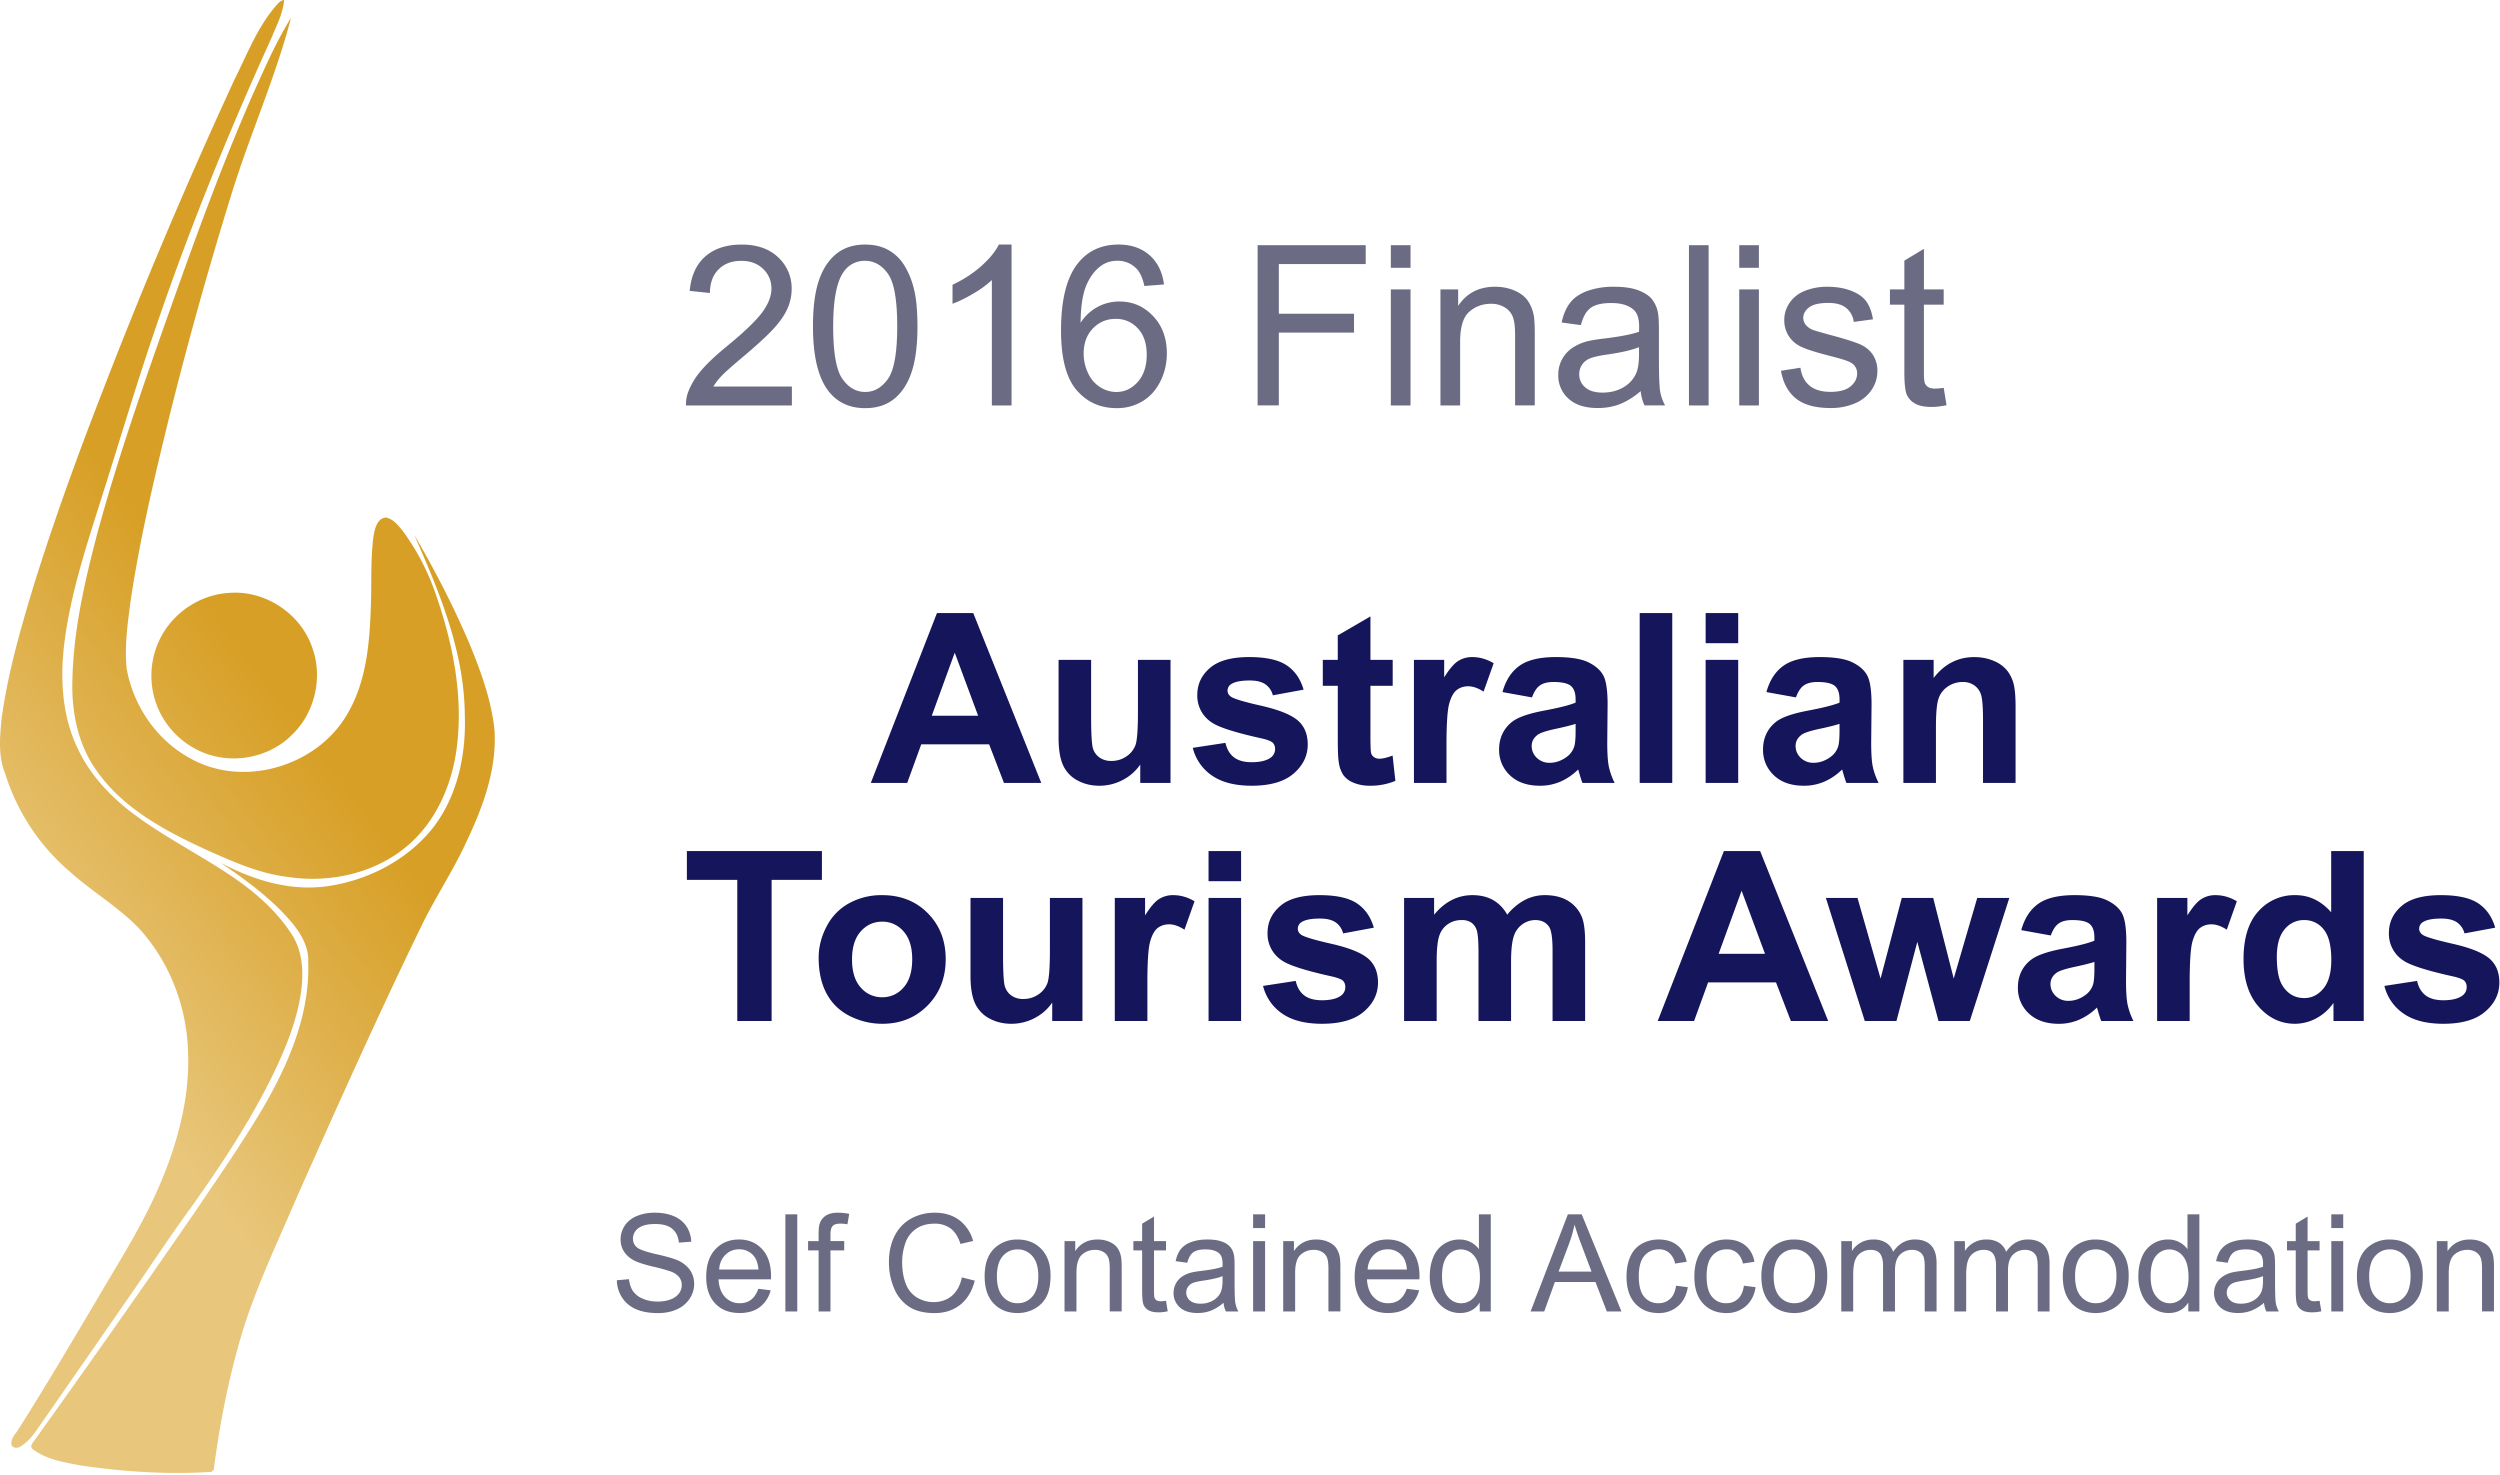 <svg viewBox="0 0 983 580" xmlns="http://www.w3.org/2000/svg" xmlns:xlink="http://www.w3.org/1999/xlink"><linearGradient id="a" gradientTransform="matrix(-123.807 94.623 -94.623 -123.807 168.764 364.725)" gradientUnits="userSpaceOnUse" x2="1"><stop offset="0" stop-color="#d79f25"/><stop offset="1" stop-color="#e8c67b"/></linearGradient><path d="m180.55 233.7c8.76 15 16.7 30.47 23.51 46.45 4.96 12.12 9.57 24.62 10.86 37.75.93 16.49-4.82 32.48-11.79 47.17-5.46 12.16-12.81 23.32-18.83 35.19-19.42 39.76-37.48 80.17-55.45 120.6-8.28 19.36-17.43 38.45-23.57 58.64-5.68 19.2-9.54 38.91-12.11 58.76l-.22.2-.52.47-.22.19c-19.06 1.25-38.23-.04-57.09-2.83-7.04-1.42-14.67-2.49-20.45-7.08-1.21-.82-.3-2.33.37-3.14a6302.89 6302.89 0 0 0 69.31-98.62c10.42-15.37 21.05-30.64 30.5-46.64 11.03-19.06 20.08-40.38 19.28-62.82.29-6.19-2.92-11.79-6.66-16.46-8.76-10.63-20.06-18.74-31.33-26.5 14.21 7.63 30.51 12.59 46.75 10.14 17.58-2.63 34.63-11.51 45.65-25.66 10.42-13.73 14.07-31.48 13.48-48.43-.18-27.52-10.98-53.33-21.89-78.1l.42.71zm-60.67-229.83c1.06-1.17 2.09-2.63 3.79-2.83-.45 5.82-3.27 11.08-5.44 16.39-19.09 41.97-36.41 84.76-51.15 128.45-8.04 23.6-15.05 47.53-22.63 71.28-6.38 20.25-13.12 40.56-15.92 61.68-1.98 15.48-1.34 31.85 5.43 46.17 5.05 11.12 13.46 20.4 23.05 27.82 14 10.79 29.99 18.57 44.56 28.51 10.14 6.92 19.58 15.27 26.07 25.81 4.17 7.15 4.5 15.83 3.4 23.85-1.85 12.85-6.88 24.96-12.51 36.56-9.77 19.85-22 38.35-34.78 56.36-9.49 12.93-18.23 26.38-27.41 39.53-13.04 18.89-26.16 37.73-39.26 56.58-2.1 3.17-4.57 6.25-7.87 8.22-1.26.82-3.77.52-3.75-1.36-.26-2.59 2.05-4.35 3.17-6.44 11.97-18.84 23.24-38.1 34.66-57.28 9.26-15.88 19.26-31.44 26.45-48.42 8.06-18.79 13.46-39.19 12.21-59.77-.99-18.95-8.42-37.62-21.32-51.61-8.93-9.23-20.17-15.76-29.7-24.32a91.78 91.78 0 0 1 -28.21-42.75c-3.04-7.43-2.26-15.63-1.55-23.42 2.67-19.72 8.18-38.91 13.93-57.91 8.85-28.39 19.01-56.35 29.79-84.06a2272.1 2272.1 0 0 1 57.39-135.6c5.38-10.72 9.74-22.19 17.6-31.43zm-9.79 38.17c5.12-11.26 10.03-22.74 16.59-33.26-6.88 26.4-18.17 51.37-26.12 77.43a1764.62 1764.62 0 0 0 -26.72 95.79c-6.42 26.19-12.64 52.47-16.64 79.15-1.31 9.89-2.81 19.92-1.75 29.91 2.93 16.15 13.16 31.09 27.75 38.85 22.87 12.78 54.52 3.42 67.68-18.96 8.46-14.07 9.88-30.92 10.4-46.96.44-10.27-.22-20.62 1.21-30.83.6-3.05 1.58-7.55 5.42-7.75 3.3.74 5.47 3.66 7.48 6.16a102.46 102.46 0 0 1 14.31 27.89c7.33 21.2 11.79 43.98 8.74 66.42-2.15 15.61-8.87 31.12-20.98 41.55-14.22 12.31-34.2 16.62-52.53 13.73-12.18-1.49-23.44-6.59-34.54-11.51-18.04-8.28-36.67-18.07-48.23-34.84-7.93-11.25-10.65-25.28-10.26-38.84.45-22.11 5.55-43.78 11.18-65.06 7.74-28.3 17.24-56.08 26.94-83.76 12.48-35.35 25.02-70.73 40.07-105.1zm-10.08 216.03c15.64-1.22 31.15 9.22 36 24.11 4.48 12.71.98 27.74-8.65 37.17-9.98 10.27-26.33 13.37-39.42 7.65a36.2 36.2 0 0 1 -18.68-18.35 36.08 36.08 0 0 1 .97-31.32c5.7-11 17.39-18.63 29.78-19.26z" fill="url(#a)" transform="matrix(.907 0 0 .907 -.47 -.95)"/><path d="m242.55 503.4 4.76-.43c.23 1.91.75 3.48 1.58 4.7a8.6 8.6 0 0 0 3.84 2.97c1.74.76 3.69 1.14 5.86 1.14 1.93 0 3.63-.29 5.1-.86a7.09 7.09 0 0 0 3.3-2.36c.72-1 1.08-2.09 1.08-3.27 0-1.2-.35-2.24-1.04-3.14a7.7 7.7 0 0 0 -3.44-2.25 66.68 66.68 0 0 0 -6.8-1.86c-3.5-.84-5.96-1.64-7.37-2.38a10.34 10.34 0 0 1 -4.07-3.56c-.9-1.41-1.34-3-1.34-4.75a9.7 9.7 0 0 1 1.64-5.4c1.09-1.68 2.69-2.95 4.79-3.82s4.43-1.3 7-1.3c2.83 0 5.33.45 7.49 1.37a10.8 10.8 0 0 1 4.99 4.02 11.55 11.55 0 0 1 1.87 6.01l-4.84.37c-.26-2.41-1.14-4.24-2.65-5.47-1.5-1.23-3.72-1.85-6.65-1.85-3.05 0-5.28.56-6.68 1.68a5.04 5.04 0 0 0 -2.1 4.05c0 1.37.5 2.5 1.49 3.39.97.88 3.51 1.79 7.62 2.72 4.1.93 6.92 1.74 8.45 2.43a11.57 11.57 0 0 1 4.92 3.9 9.49 9.49 0 0 1 1.59 5.43c0 2.03-.58 3.94-1.75 5.74a11.5 11.5 0 0 1 -5.01 4.2c-2.18.99-4.63 1.49-7.36 1.49-3.45 0-6.35-.5-8.68-1.51-2.34-1.01-4.17-2.52-5.5-4.55a12.89 12.89 0 0 1 -2.1-6.86zm135.67-1.13 5.06 1.28c-1.06 4.15-2.97 7.31-5.72 9.49s-6.12 3.27-10.1 3.27c-4.1 0-7.45-.84-10.03-2.51a15.7 15.7 0 0 1 -5.89-7.28 25.97 25.97 0 0 1 -2.01-10.24c0-3.97.76-7.44 2.28-10.4a15.6 15.6 0 0 1 6.48-6.75c2.8-1.53 5.89-2.3 9.26-2.3 3.82 0 7.03.97 9.63 2.92a15.14 15.14 0 0 1 5.44 8.2l-4.97 1.17c-.88-2.78-2.17-4.8-3.85-6.07a10.28 10.28 0 0 0 -6.36-1.9c-2.93 0-5.38.7-7.36 2.11a11.14 11.14 0 0 0 -4.15 5.67 22.8 22.8 0 0 0 -1.2 7.33c0 3.24.48 6.08 1.42 8.5a10.57 10.57 0 0 0 4.42 5.43c2 1.2 4.16 1.8 6.48 1.8 2.83 0 5.23-.82 7.19-2.45 1.96-1.64 3.29-4.06 3.98-7.27zm-95.7.76c.17 3.03 1.03 5.36 2.58 6.98a7.67 7.67 0 0 0 5.78 2.42c1.72 0 3.19-.45 4.4-1.36 1.22-.9 2.18-2.34 2.9-4.32l4.83.6a11.82 11.82 0 0 1 -4.24 6.59c-2.06 1.56-4.7 2.34-7.92 2.34-4.04 0-7.25-1.24-9.62-3.74-2.37-2.49-3.55-5.98-3.55-10.48 0-4.65 1.2-8.26 3.59-10.83 2.4-2.57 5.5-3.86 9.32-3.86 3.7 0 6.72 1.26 9.06 3.78 2.35 2.52 3.52 6.06 3.52 10.63 0 .28 0 .7-.02 1.25zm254.97 0c.18 3.03 1.04 5.36 2.58 6.98a7.67 7.67 0 0 0 5.78 2.42c1.72 0 3.19-.45 4.4-1.36 1.22-.9 2.18-2.34 2.9-4.32l4.84.6a11.82 11.82 0 0 1 -4.25 6.59c-2.06 1.56-4.7 2.34-7.91 2.34-4.05 0-7.25-1.24-9.62-3.74-2.37-2.49-3.56-5.98-3.56-10.48 0-4.65 1.2-8.26 3.6-10.83s5.5-3.86 9.32-3.86c3.7 0 6.72 1.26 9.06 3.78s3.52 6.06 3.52 10.63l-.03 1.25zm48.68 12.63h-4.35v-3.5c-1.75 2.75-4.33 4.12-7.74 4.12-2.2 0-4.23-.6-6.08-1.82a11.99 11.99 0 0 1 -4.3-5.1 17.6 17.6 0 0 1 -1.52-7.5c0-2.77.46-5.27 1.38-7.52a10.88 10.88 0 0 1 10.32-6.96 9.23 9.23 0 0 1 7.63 3.8v-13.7h4.66zm278.62 0h-4.35v-3.5c-1.76 2.75-4.33 4.12-7.74 4.12-2.2 0-4.23-.6-6.08-1.82a11.98 11.98 0 0 1 -4.3-5.1 17.58 17.58 0 0 1 -1.52-7.5c0-2.77.46-5.27 1.38-7.52a10.87 10.87 0 0 1 10.32-6.96 9.23 9.23 0 0 1 7.62 3.8v-13.7h4.67zm-377.87 0h-4.9c-.48-.98-.8-2.11-.93-3.41a17.41 17.41 0 0 1 -5.01 3.12c-1.61.6-3.33.91-5.17.91-3.04 0-5.38-.74-7-2.23a7.34 7.34 0 0 1 -2.46-5.68 7.66 7.66 0 0 1 3.35-6.4c1-.69 2.12-1.2 3.37-1.55.92-.24 2.31-.48 4.17-.7 3.78-.45 6.57-.99 8.36-1.62l.02-1.22c0-1.9-.44-3.25-1.32-4.04-1.2-1.05-2.98-1.58-5.34-1.58-2.2 0-3.83.38-4.89 1.16-1.05.77-1.82 2.13-2.33 4.1l-4.58-.63c.42-1.96 1.1-3.54 2.06-4.75a9.02 9.02 0 0 1 4.14-2.79c1.8-.65 3.9-.98 6.28-.98 2.36 0 4.27.28 5.75.84a7.59 7.59 0 0 1 3.25 2.1c.7.84 1.19 1.9 1.46 3.19.16.8.24 2.24.24 4.32v6.25c0 4.36.1 7.11.3 8.27.2 1.15.6 2.26 1.18 3.32zm439.82-13.83c0-5.12 1.42-8.92 4.27-11.38a12.87 12.87 0 0 1 8.7-3.07c3.8 0 6.9 1.24 9.32 3.73 2.41 2.5 3.62 5.94 3.62 10.33 0 3.56-.53 6.36-1.6 8.4a11.34 11.34 0 0 1 -4.66 4.75 13.56 13.56 0 0 1 -6.68 1.7c-3.87 0-7-1.25-9.39-3.73s-3.58-6.06-3.58-10.73zm-30.7 13.83h-4.9c-.49-.98-.8-2.11-.94-3.41a17.43 17.43 0 0 1 -5.01 3.12c-1.6.6-3.33.91-5.17.91-3.04 0-5.37-.74-7-2.23a7.35 7.35 0 0 1 -2.45-5.68 7.65 7.65 0 0 1 3.35-6.4c1-.69 2.12-1.2 3.37-1.55.92-.24 2.3-.48 4.16-.7 3.79-.45 6.57-.99 8.36-1.62l.03-1.22c0-1.9-.44-3.25-1.33-4.04-1.2-1.05-2.98-1.58-5.34-1.58-2.2 0-3.83.38-4.88 1.16-1.05.77-1.83 2.13-2.33 4.1l-4.59-.63c.42-1.96 1.1-3.54 2.06-4.75a9.01 9.01 0 0 1 4.14-2.79c1.8-.65 3.9-.98 6.28-.98 2.36 0 4.28.28 5.75.84a7.6 7.6 0 0 1 3.26 2.1 7.4 7.4 0 0 1 1.46 3.19c.15.8.23 2.24.23 4.32v6.25c0 4.36.1 7.11.3 8.27.2 1.15.6 2.26 1.19 3.32zm-203.47-13.83c0-5.12 1.43-8.92 4.27-11.38a12.87 12.87 0 0 1 8.7-3.07c3.8 0 6.91 1.24 9.32 3.73 2.42 2.5 3.62 5.94 3.62 10.33 0 3.56-.53 6.36-1.6 8.4a11.32 11.32 0 0 1 -4.66 4.75 13.57 13.57 0 0 1 -6.68 1.7c-3.87 0-7-1.25-9.39-3.73-2.38-2.48-3.58-6.06-3.58-10.73zm-305.41 0c0-5.12 1.42-8.92 4.27-11.38a12.87 12.87 0 0 1 8.7-3.07c3.8 0 6.9 1.24 9.32 3.73 2.41 2.5 3.62 5.94 3.62 10.33 0 3.56-.54 6.36-1.6 8.4a11.34 11.34 0 0 1 -4.67 4.75 13.57 13.57 0 0 1 -6.68 1.7c-3.87 0-7-1.25-9.38-3.73-2.39-2.48-3.58-6.06-3.58-10.73zm271.87 3.7 4.61.6c-.5 3.17-1.8 5.66-3.87 7.46a11.26 11.26 0 0 1 -7.64 2.7c-3.78 0-6.83-1.24-9.13-3.72-2.3-2.47-3.45-6.02-3.45-10.64 0-2.98.5-5.6 1.49-7.83.99-2.25 2.5-3.93 4.51-5.05a13.4 13.4 0 0 1 6.6-1.68c3.01 0 5.47.76 7.38 2.28 1.9 1.52 3.13 3.68 3.67 6.48l-4.56.7a7.56 7.56 0 0 0 -2.3-4.2 5.96 5.96 0 0 0 -4-1.4c-2.36 0-4.28.85-5.76 2.54-1.47 1.7-2.21 4.37-2.21 8.03 0 3.72.71 6.42 2.13 8.1a6.95 6.95 0 0 0 5.58 2.53c1.84 0 3.37-.57 4.6-1.7 1.24-1.12 2.02-2.86 2.35-5.2zm152.06-3.7c0-5.12 1.42-8.92 4.27-11.38a12.87 12.87 0 0 1 8.7-3.07c3.8 0 6.9 1.24 9.32 3.73 2.41 2.5 3.62 5.94 3.62 10.33 0 3.56-.53 6.36-1.6 8.4a11.33 11.33 0 0 1 -4.66 4.75 13.57 13.57 0 0 1 -6.68 1.7c-3.88 0-7-1.25-9.4-3.73-2.38-2.48-3.57-6.06-3.57-10.73zm-125.4 3.7 4.62.6c-.5 3.17-1.8 5.66-3.87 7.46a11.26 11.26 0 0 1 -7.64 2.7c-3.79 0-6.83-1.24-9.13-3.72-2.3-2.47-3.45-6.02-3.45-10.64 0-2.98.5-5.6 1.48-7.83 1-2.25 2.5-3.93 4.52-5.05a13.4 13.4 0 0 1 6.6-1.68c3 0 5.46.76 7.37 2.28s3.14 3.68 3.67 6.48l-4.55.7a7.56 7.56 0 0 0 -2.3-4.2 5.96 5.96 0 0 0 -4-1.4c-2.37 0-4.28.85-5.76 2.54-1.48 1.7-2.21 4.37-2.21 8.03 0 3.72.7 6.42 2.13 8.1a6.95 6.95 0 0 0 5.58 2.53c1.83 0 3.37-.57 4.6-1.7 1.24-1.12 2.02-2.86 2.35-5.2zm221.66-17.53h4.71v3.65h-4.71v16.17c0 1.34.08 2.2.25 2.58.16.38.43.68.8.9.38.23.91.35 1.6.35.52 0 1.21-.06 2.06-.19l.68 4.14c-1.32.28-2.5.42-3.54.42-1.7 0-3.02-.27-3.96-.8a4.51 4.51 0 0 1 -1.98-2.13c-.38-.88-.57-2.72-.57-5.53v-15.91h-3.44v-3.65h3.44v-6.85l4.66-2.81zm-453.6 0h4.72v3.65h-4.71v16.17c0 1.34.08 2.2.24 2.58.17.38.44.68.8.9.38.23.92.35 1.61.35.52 0 1.2-.06 2.06-.19l.68 4.14c-1.32.28-2.5.42-3.55.42-1.7 0-3.02-.27-3.95-.8a4.52 4.52 0 0 1 -1.98-2.13c-.39-.88-.58-2.72-.58-5.53v-15.91h-3.44v-3.65h3.44v-6.85l4.67-2.81v9.66zm509.1 27.66h-4.7v-27.66h4.22v3.93c2.03-3.04 4.97-4.56 8.8-4.56 1.67 0 3.21.3 4.6.9 1.4.6 2.45 1.39 3.15 2.36a9.2 9.2 0 0 1 1.45 3.47 28 28 0 0 1 .26 4.55v17h-4.7v-16.82c0-1.9-.17-3.33-.54-4.28a4.53 4.53 0 0 0 -1.93-2.27 6.19 6.19 0 0 0 -3.27-.84c-2 0-3.72.63-5.17 1.9s-2.18 3.67-2.18 7.21v15.1zm-189.75 0h-4.68v-27.66h4.19v3.88a9.73 9.73 0 0 1 8.38-4.5 9.1 9.1 0 0 1 5.04 1.27 6.83 6.83 0 0 1 2.78 3.57c2.19-3.23 5.03-4.85 8.54-4.85 2.74 0 4.85.76 6.33 2.28 1.47 1.52 2.21 3.86 2.21 7.02v18.99h-4.66v-17.42c0-1.88-.15-3.23-.46-4.05a3.92 3.92 0 0 0 -1.65-2c-.8-.5-1.74-.75-2.81-.75-1.95 0-3.56.64-4.85 1.94-1.28 1.3-1.92 3.36-1.92 6.2v16.08h-4.7v-17.97c0-2.08-.37-3.65-1.14-4.69-.76-1.04-2.01-1.56-3.75-1.56-1.32 0-2.54.35-3.66 1.04a5.92 5.92 0 0 0 -2.43 3.05c-.5 1.33-.76 3.26-.76 5.78zm-349.84 0h-4.69v-27.66h4.22v3.93c2.03-3.04 4.97-4.56 8.8-4.56 1.67 0 3.2.3 4.6.9s2.44 1.39 3.14 2.36 1.18 2.13 1.45 3.47c.18.86.27 2.38.27 4.55v17h-4.7v-16.82c0-1.9-.17-3.33-.54-4.28a4.5 4.5 0 0 0 -1.94-2.27 6.18 6.18 0 0 0 -3.27-.84c-2 0-3.72.63-5.17 1.9-1.44 1.27-2.17 3.67-2.17 7.21v15.1zm85.99 0h-4.69v-27.66h4.22v3.93c2.03-3.04 4.97-4.56 8.8-4.56 1.67 0 3.2.3 4.6.9s2.44 1.39 3.14 2.36 1.18 2.13 1.46 3.47c.17.86.26 2.38.26 4.55v17h-4.7v-16.82c0-1.9-.17-3.33-.54-4.28a4.5 4.5 0 0 0 -1.94-2.27 6.19 6.19 0 0 0 -3.27-.84c-2 0-3.72.63-5.17 1.9s-2.17 3.67-2.17 7.21v15.1zm219.43 0h-4.69v-27.66h4.2v3.88a9.73 9.73 0 0 1 8.38-4.5 9.1 9.1 0 0 1 5.04 1.27 6.83 6.83 0 0 1 2.77 3.57c2.19-3.23 5.03-4.85 8.54-4.85 2.75 0 4.85.76 6.33 2.28s2.21 3.86 2.21 7.02v18.99h-4.66v-17.42c0-1.88-.15-3.23-.45-4.05a3.93 3.93 0 0 0 -1.66-2c-.8-.5-1.73-.75-2.81-.75-1.94 0-3.56.64-4.84 1.94-1.29 1.3-1.93 3.36-1.93 6.2v16.08h-4.69v-17.97c0-2.08-.38-3.65-1.14-4.69-.77-1.04-2.02-1.56-3.75-1.56-1.32 0-2.54.35-3.66 1.04a5.91 5.91 0 0 0 -2.44 3.05c-.5 1.33-.75 3.26-.75 5.78zm-402.14 0h-4.66v-24.01h-4.14v-3.65h4.14v-2.94c0-1.86.16-3.24.5-4.14a5.98 5.98 0 0 1 2.38-2.96c1.13-.75 2.73-1.13 4.78-1.13a23 23 0 0 1 4.37.47l-.7 4.09a15.7 15.7 0 0 0 -2.76-.26c-1.43 0-2.43.3-3.02.9-.6.62-.89 1.75-.89 3.42v2.55h5.4v3.65h-5.4v24zm170.89 0h-4.7v-27.66h4.7zm423.93 0h-4.69v-27.66h4.69zm-283.8 0h-5.76l-4.45-11.57h-15.97l-4.19 11.57h-5.36l14.66-38.18h5.44zm-324.07-38.18v38.18h-4.68v-38.18zm576.33 24.3c-1.7.7-4.25 1.28-7.65 1.77-1.93.28-3.3.59-4.1.94a4.07 4.07 0 0 0 -1.07 6.87c.94.83 2.33 1.25 4.15 1.25 1.8 0 3.41-.4 4.82-1.19a7.3 7.3 0 0 0 3.1-3.24c.5-1.06.75-2.62.75-4.69zm-409.11 0c-1.7.7-4.26 1.28-7.66 1.77-1.93.28-3.29.59-4.09.94a4.06 4.06 0 0 0 -1.08 6.87c.95.83 2.33 1.25 4.16 1.25 1.8 0 3.4-.4 4.81-1.19a7.3 7.3 0 0 0 3.1-3.24c.5-1.06.76-2.62.76-4.69zm86.3.08c0 3.54.75 6.19 2.24 7.94a6.63 6.63 0 0 0 10.5.12c1.44-1.68 2.15-4.24 2.15-7.67 0-3.79-.72-6.57-2.18-8.34a6.73 6.73 0 0 0 -10.61-.1c-1.4 1.7-2.1 4.38-2.1 8.05zm130.4-.03c0 3.54.76 6.2 2.3 7.95a7.43 7.43 0 0 0 5.84 2.65c2.33 0 4.26-.89 5.8-2.66 1.55-1.77 2.33-4.47 2.33-8.1 0-3.42-.78-6-2.33-7.77a7.41 7.41 0 0 0 -5.8-2.64c-2.34 0-4.29.87-5.83 2.63-1.55 1.75-2.32 4.4-2.32 7.94zm148.22.03c0 3.54.75 6.19 2.24 7.94a6.63 6.63 0 0 0 10.5.12c1.44-1.68 2.16-4.24 2.16-7.67 0-3.79-.73-6.57-2.2-8.34a6.73 6.73 0 0 0 -10.6-.1c-1.4 1.7-2.1 4.38-2.1 8.05zm-453.65-.03c0 3.54.78 6.2 2.32 7.95a7.43 7.43 0 0 0 5.83 2.65c2.33 0 4.27-.89 5.81-2.66 1.55-1.77 2.32-4.47 2.32-8.1 0-3.42-.78-6-2.33-7.77a7.41 7.41 0 0 0 -5.8-2.64c-2.34 0-4.28.87-5.83 2.63-1.54 1.75-2.32 4.4-2.32 7.94zm423.94 0c0 3.54.77 6.2 2.31 7.95a7.43 7.43 0 0 0 5.84 2.65c2.32 0 4.26-.89 5.8-2.66 1.55-1.77 2.32-4.47 2.32-8.1 0-3.42-.77-6-2.33-7.77a7.41 7.41 0 0 0 -5.8-2.64c-2.34 0-4.28.87-5.83 2.63-1.54 1.75-2.31 4.4-2.31 7.94zm115.65 0c0 3.54.77 6.2 2.31 7.95a7.43 7.43 0 0 0 5.84 2.65c2.32 0 4.26-.89 5.8-2.66 1.55-1.77 2.32-4.47 2.32-8.1 0-3.42-.77-6-2.33-7.77a7.4 7.4 0 0 0 -5.8-2.64c-2.34 0-4.28.87-5.83 2.63-1.54 1.75-2.31 4.4-2.31 7.94zm-318.73-1.85h12.95l-3.99-10.57a104.19 104.19 0 0 1 -2.7-7.92 48.65 48.65 0 0 1 -2.06 7.3zm-330.05-.8h15.44c-.2-2.33-.8-4.08-1.77-5.24a7.18 7.18 0 0 0 -5.8-2.71c-2.16 0-3.97.72-5.43 2.16a8.54 8.54 0 0 0 -2.44 5.78zm254.98 0h15.44c-.21-2.33-.8-4.08-1.77-5.24a7.18 7.18 0 0 0 -5.81-2.71c-2.15 0-3.96.72-5.43 2.16a8.55 8.55 0 0 0 -2.44 5.78zm-40.34-16.31h-4.7v-5.4h4.7zm423.93 0h-4.69v-5.4h4.69z" fill="#6b6b83"/><path d="m929.42 401.46h-11.9v-7.11a19.2 19.2 0 0 1 -6.99 6.17 17.94 17.94 0 0 1 -8.13 2.03c-5.56 0-10.32-2.24-14.29-6.72-3.96-4.48-5.95-10.73-5.95-18.75 0-8.2 1.93-14.44 5.8-18.71a18.87 18.87 0 0 1 14.62-6.4c5.4 0 10.09 2.25 14.04 6.74v-24.06h12.8zm-607.52-24.88c0-4.26 1.05-8.37 3.15-12.35a21.58 21.58 0 0 1 8.9-9.12 26.44 26.44 0 0 1 12.88-3.14c7.32 0 13.32 2.38 18 7.13s7.02 10.76 7.02 18.02c0 7.33-2.36 13.4-7.09 18.21-4.72 4.82-10.67 7.22-17.84 7.22-4.44 0-8.67-1-12.7-3-4.02-2.01-7.08-4.95-9.17-8.82-2.1-3.88-3.15-8.6-3.15-14.15zm516.98 24.88h-12.68c-.33-.85-.74-2.11-1.23-3.78a23.6 23.6 0 0 0 -.46-1.5 23.04 23.04 0 0 1 -7.01 4.78 20.11 20.11 0 0 1 -7.98 1.6c-4.98 0-8.9-1.36-11.78-4.06a13.48 13.48 0 0 1 -4.3-10.26c0-2.73.65-5.17 1.95-7.31a12.82 12.82 0 0 1 5.5-4.92c2.35-1.14 5.74-2.14 10.18-2.99 5.98-1.12 10.13-2.17 12.44-3.14v-1.28c0-2.46-.6-4.21-1.82-5.26s-3.51-1.57-6.88-1.57c-2.28 0-4.06.44-5.33 1.34-1.28.9-2.31 2.47-3.1 4.72l-11.63-2.1c1.31-4.68 3.56-8.14 6.75-10.39 3.2-2.25 7.93-3.37 14.22-3.37 5.71 0 9.96.67 12.76 2.03 2.8 1.35 4.76 3.06 5.9 5.15 1.14 2.08 1.7 5.9 1.7 11.46l-.13 14.94c0 4.26.2 7.4.62 9.42a27.46 27.46 0 0 0 2.3 6.49zm-413.25 0h-11.9v-7.25a18.66 18.66 0 0 1 -6.95 6.11 19.48 19.48 0 0 1 -9.1 2.23c-3.24 0-6.16-.71-8.74-2.14a12.65 12.65 0 0 1 -5.6-6.01c-1.16-2.59-1.74-6.16-1.74-10.71v-30.63h12.8v22.24c0 6.8.24 10.98.71 12.51a6.82 6.82 0 0 0 2.58 3.65 7.92 7.92 0 0 0 4.74 1.34c2.19 0 4.14-.6 5.88-1.8a9.16 9.16 0 0 0 3.55-4.46c.64-1.78.96-6.13.96-13.06v-20.42h12.8v48.4zm71-13.8 12.85-1.97c.55 2.5 1.65 4.38 3.32 5.68 1.68 1.29 4.02 1.93 7.02 1.93 3.32 0 5.8-.6 7.48-1.82 1.12-.85 1.68-2 1.68-3.42 0-.97-.3-1.78-.9-2.41-.65-.61-2.07-1.17-4.3-1.69-10.32-2.28-16.87-4.36-19.63-6.24a12.47 12.47 0 0 1 -5.75-10.9c0-4.19 1.66-7.71 4.97-10.57s8.45-4.28 15.4-4.28c6.63 0 11.55 1.08 14.77 3.23 3.22 2.16 5.44 5.35 6.65 9.57l-12.07 2.24a7.47 7.47 0 0 0 -2.94-4.33c-1.44-1-3.5-1.5-6.18-1.5-3.37 0-5.78.46-7.24 1.4a3.03 3.03 0 0 0 -1.46 2.6c0 .92.42 1.69 1.27 2.33 1.16.85 5.15 2.05 11.97 3.6s11.58 3.45 14.29 5.7c2.67 2.27 4 5.45 4 9.52 0 4.44-1.85 8.25-5.55 11.44-3.71 3.19-9.2 4.78-16.46 4.78-6.59 0-11.8-1.33-15.65-4a18.49 18.49 0 0 1 -7.54-10.9zm440.91 0 12.86-1.97c.54 2.5 1.65 4.38 3.32 5.68 1.67 1.29 4.01 1.93 7.02 1.93 3.31 0 5.8-.6 7.48-1.82 1.12-.85 1.68-2 1.68-3.42 0-.97-.3-1.78-.9-2.41-.65-.61-2.08-1.17-4.3-1.69-10.32-2.28-16.87-4.36-19.64-6.24a12.47 12.47 0 0 1 -5.74-10.9c0-4.19 1.66-7.71 4.97-10.57s8.45-4.28 15.4-4.28c6.63 0 11.55 1.08 14.77 3.23 3.22 2.16 5.44 5.35 6.65 9.57l-12.07 2.24a7.46 7.46 0 0 0 -2.94-4.33c-1.45-1-3.5-1.5-6.18-1.5-3.37 0-5.79.46-7.24 1.4a3.03 3.03 0 0 0 -1.46 2.6c0 .92.42 1.69 1.27 2.33 1.16.85 5.15 2.05 11.97 3.6s11.58 3.45 14.28 5.7c2.68 2.27 4.01 5.45 4.01 9.52 0 4.44-1.85 8.25-5.56 11.44-3.7 3.19-9.19 4.78-16.45 4.78-6.6 0-11.8-1.33-15.65-4a18.48 18.48 0 0 1 -7.55-10.9zm-218.7 13.8h-14.67l-5.84-15.18h-26.7l-5.52 15.18h-14.3l26.02-66.81h14.26zm-395.66-55.5h-19.78v55.5h-13.5v-55.5h-19.82v-11.31h53.1v11.3zm241.71 55.5h-12.8v-48.4h11.8v6.61c4.23-5.13 9.25-7.7 15.09-7.7 3.1 0 5.78.64 8.06 1.91a14.7 14.7 0 0 1 5.6 5.79 22.34 22.34 0 0 1 6.9-5.79 16.88 16.88 0 0 1 7.88-1.91c3.55 0 6.56.72 9.02 2.16a13.26 13.26 0 0 1 5.51 6.36c.88 2.07 1.32 5.4 1.32 10.03v30.94h-12.8v-27.66c0-4.8-.44-7.9-1.32-9.3-1.19-1.82-3.01-2.73-5.47-2.73-1.8 0-3.48.54-5.06 1.64a9.11 9.11 0 0 0 -3.42 4.8c-.7 2.12-1.05 5.45-1.05 10v23.25h-12.8v-26.52c0-4.71-.23-7.75-.69-9.12a5.81 5.81 0 0 0 -2.12-3.05 6.7 6.7 0 0 0 -3.9-1c-1.97 0-3.75.53-5.32 1.6a8.76 8.76 0 0 0 -3.4 4.6c-.68 2-1.02 5.33-1.02 9.97v23.52zm296.1 0h-12.81v-48.4h11.9v6.88c2.03-3.25 3.86-5.39 5.48-6.42a10.1 10.1 0 0 1 5.54-1.55c2.92 0 5.73.8 8.43 2.41l-3.96 11.17c-2.16-1.4-4.17-2.1-6.02-2.1-1.8 0-3.31.5-4.56 1.48-1.24 1-2.22 2.78-2.94 5.36-.71 2.58-1.07 7.99-1.07 16.22v14.95zm-409.85 0h-12.8v-48.4h11.9v6.88c2.03-3.25 3.86-5.39 5.48-6.42a10.1 10.1 0 0 1 5.54-1.55c2.92 0 5.73.8 8.43 2.41l-3.96 11.17c-2.16-1.4-4.16-2.1-6.02-2.1-1.79 0-3.3.5-4.56 1.48-1.24 1-2.22 2.78-2.93 5.36-.72 2.58-1.07 7.99-1.07 16.22v14.95zm36.87 0h-12.8v-48.4h12.79v48.4zm257.67 0h-12.44l-15.31-48.4h12.44l9.07 31.72 8.34-31.72h12.35l8.07 31.72 9.25-31.72h12.62l-15.54 48.4h-12.3l-8.34-31.13-8.2 31.13zm77.84-23.24c-1.64.54-4.24 1.2-7.8 1.96-3.55.76-5.87 1.5-6.96 2.23-1.67 1.19-2.51 2.69-2.51 4.51 0 1.8.67 3.34 2 4.65a7 7 0 0 0 5.1 1.96c2.32 0 4.52-.76 6.62-2.28a8.01 8.01 0 0 0 3.05-4.24c.33-1.1.5-3.17.5-6.24zm71.73-2c0 5.16.72 8.9 2.15 11.2 2.06 3.34 4.95 5.02 8.65 5.02 2.95 0 5.46-1.26 7.52-3.76 2.07-2.51 3.1-6.25 3.1-11.24 0-5.56-1-9.56-3-12a9.51 9.51 0 0 0 -7.7-3.67 9.62 9.62 0 0 0 -7.64 3.62c-2.05 2.42-3.08 6.02-3.08 10.82zm-560.23 1.04c0 4.8 1.14 8.48 3.42 11.03a10.86 10.86 0 0 0 8.44 3.83 10.8 10.8 0 0 0 8.4-3.83c2.27-2.55 3.4-6.26 3.4-11.12 0-4.74-1.13-8.39-3.4-10.94a10.8 10.8 0 0 0 -8.4-3.83c-3.35 0-6.16 1.28-8.44 3.83s-3.42 6.23-3.42 11.03zm358.98-2.23-9.2-24.8-9.03 24.8zm-206-28.53h-12.8v-11.85h12.8zm59.61-87.04v10.2h-8.75v19.51c0 3.95.09 6.25.25 6.9.17.66.55 1.2 1.14 1.62.6.43 1.32.64 2.17.64 1.18 0 2.9-.4 5.15-1.23l1.1 9.94a25.47 25.47 0 0 1 -10.13 1.91c-2.3 0-4.39-.39-6.24-1.16a9.1 9.1 0 0 1 -4.08-3.01 11.84 11.84 0 0 1 -1.8-4.99c-.27-1.49-.4-4.5-.4-9.02v-21.1h-5.89v-10.21h5.88v-9.62l12.85-7.47v17.09zm-87.36 48.4h-11.9v-7.25a18.65 18.65 0 0 1 -6.94 6.1 19.47 19.47 0 0 1 -9.1 2.24c-3.25 0-6.16-.71-8.75-2.14a12.65 12.65 0 0 1 -5.6-6.02c-1.16-2.58-1.73-6.15-1.73-10.7v-30.63h12.8v22.24c0 6.8.24 10.97.7 12.5a6.83 6.83 0 0 0 2.58 3.65 7.92 7.92 0 0 0 4.74 1.35c2.2 0 4.15-.6 5.88-1.8a9.15 9.15 0 0 0 3.56-4.47c.63-1.78.95-6.13.95-13.06v-20.41h12.81zm174.63 0h-12.66c-.34-.86-.75-2.12-1.23-3.79-.22-.75-.37-1.26-.46-1.5a23.08 23.08 0 0 1 -7.02 4.79 20.1 20.1 0 0 1 -7.97 1.59c-4.99 0-8.91-1.35-11.78-4.06a13.49 13.49 0 0 1 -4.31-10.25c0-2.73.65-5.17 1.96-7.31a12.81 12.81 0 0 1 5.49-4.93c2.36-1.14 5.75-2.13 10.19-2.98 5.98-1.13 10.13-2.17 12.44-3.15v-1.27c0-2.46-.61-4.22-1.82-5.27-1.22-1.04-3.51-1.57-6.89-1.57-2.28 0-4.05.45-5.33 1.35-1.27.9-2.3 2.47-3.1 4.71l-11.62-2.1c1.3-4.67 3.56-8.13 6.75-10.38s7.93-3.38 14.21-3.38c5.72 0 9.97.68 12.76 2.03 2.8 1.35 4.77 3.07 5.9 5.15 1.15 2.08 1.72 5.9 1.72 11.46l-.14 14.95c0 4.25.2 7.4.61 9.41a27.59 27.59 0 0 0 2.3 6.5zm-165.88-13.81 12.85-1.96c.55 2.49 1.66 4.38 3.33 5.67 1.67 1.3 4 1.94 7.02 1.94 3.3 0 5.8-.6 7.47-1.82a4.07 4.07 0 0 0 1.69-3.42c0-.97-.3-1.78-.91-2.42-.64-.6-2.07-1.17-4.29-1.68-10.33-2.28-16.88-4.36-19.64-6.25a12.47 12.47 0 0 1 -5.74-10.89c0-4.2 1.65-7.72 4.97-10.57 3.3-2.86 8.44-4.29 15.4-4.29 6.62 0 11.54 1.08 14.76 3.24s5.44 5.35 6.66 9.57l-12.08 2.23a7.47 7.47 0 0 0 -2.94-4.33c-1.44-1-3.5-1.5-6.17-1.5-3.38 0-5.8.47-7.25 1.41a3.03 3.03 0 0 0 -1.46 2.6c0 .91.43 1.69 1.28 2.32 1.15.86 5.14 2.06 11.96 3.6 6.82 1.55 11.58 3.45 14.29 5.7 2.67 2.28 4 5.45 4 9.53 0 4.43-1.85 8.25-5.55 11.44s-9.2 4.78-16.45 4.78c-6.6 0-11.81-1.34-15.66-4.01a18.48 18.48 0 0 1 -7.54-10.9zm269.65 13.8h-12.65c-.34-.85-.75-2.1-1.24-3.78-.2-.75-.36-1.26-.45-1.5a23.07 23.07 0 0 1 -7.02 4.79 20.1 20.1 0 0 1 -7.97 1.59c-4.99 0-8.91-1.35-11.78-4.06a13.49 13.49 0 0 1 -4.31-10.25c0-2.73.65-5.17 1.96-7.31a12.82 12.82 0 0 1 5.49-4.93c2.35-1.14 5.75-2.13 10.19-2.98 5.98-1.13 10.13-2.17 12.44-3.15v-1.27c0-2.46-.61-4.22-1.83-5.27-1.21-1.04-3.5-1.57-6.88-1.57-2.28 0-4.05.45-5.33 1.35s-2.3 2.47-3.1 4.71l-11.62-2.1c1.3-4.67 3.56-8.13 6.75-10.38s7.92-3.38 14.21-3.38c5.72 0 9.97.68 12.76 2.03 2.8 1.35 4.77 3.07 5.9 5.15 1.14 2.08 1.72 5.9 1.72 11.46l-.14 14.95c0 4.25.2 7.4.61 9.41.41 2.02 1.18 4.19 2.3 6.5zm-329.21 0h-14.68l-5.83-15.17h-26.7l-5.52 15.18h-14.31l26.02-66.81h14.26l26.75 66.8zm159.32 0h-12.8v-48.4h11.89v6.89c2.03-3.25 3.86-5.4 5.49-6.43a10.11 10.11 0 0 1 5.54-1.55c2.91 0 5.72.81 8.43 2.42l-3.97 11.17c-2.16-1.4-4.16-2.1-6.01-2.1-1.8 0-3.32.5-4.56 1.48-1.25.99-2.23 2.77-2.94 5.35-.71 2.59-1.07 8-1.07 16.23v14.95zm192.45 0h-12.8v-48.4h11.9v7.12c4.22-5.47 9.53-8.2 15.94-8.2 2.83 0 5.41.5 7.75 1.52a13 13 0 0 1 5.3 3.9 14.12 14.12 0 0 1 2.52 5.38c.47 2 .7 4.87.7 8.6v30.09h-12.8v-24.7c0-5.23-.28-8.61-.82-10.14a7.11 7.11 0 0 0 -2.67-3.58 7.63 7.63 0 0 0 -4.44-1.28c-2.22 0-4.21.61-5.97 1.82a9.18 9.18 0 0 0 -3.63 4.84c-.65 2-.98 5.7-.98 11.12v21.92zm-77.74 0h-12.81v-48.4h12.8v48.4zm-38.74-66.8h12.8v66.8h-12.8zm78.57 43.56c-1.64.55-4.24 1.2-7.8 1.96-3.55.76-5.88 1.5-6.97 2.24-1.67 1.18-2.5 2.69-2.5 4.5 0 1.8.66 3.35 2 4.66a7 7 0 0 0 5.1 1.96c2.31 0 4.52-.76 6.61-2.28a8.02 8.02 0 0 0 3.06-4.24c.33-1.1.5-3.18.5-6.24zm-103.77 0c-1.64.55-4.24 1.2-7.8 1.96-3.55.76-5.87 1.5-6.97 2.24-1.67 1.18-2.5 2.69-2.5 4.5 0 1.8.66 3.35 2 4.66a7 7 0 0 0 5.1 1.96c2.31 0 4.52-.76 6.61-2.28a8.01 8.01 0 0 0 3.06-4.24c.33-1.1.5-3.18.5-6.24zm-234.93-3.19-9.2-24.79-9.03 24.8h18.23zm298.87-28.52h-12.81v-11.85h12.8v11.85z" fill="#15155b"/><path d="m319.66 128.35c0-7.45.77-13.45 2.3-17.99s3.81-8.04 6.83-10.5c3.03-2.47 6.83-3.7 11.41-3.7 3.38 0 6.35.68 8.9 2.04a17 17 0 0 1 6.31 5.89 31.57 31.57 0 0 1 3.91 9.37c.95 3.68 1.42 8.64 1.42 14.89 0 7.39-.76 13.35-2.28 17.9-1.51 4.53-3.78 8.04-6.8 10.52-3.03 2.48-6.85 3.72-11.46 3.72-6.07 0-10.84-2.18-14.3-6.53-4.16-5.25-6.24-13.78-6.24-25.61zm138.02-16.5-7.7.6c-.68-3.04-1.66-5.25-2.92-6.62a10.23 10.23 0 0 0 -7.73-3.3c-2.46 0-4.63.68-6.49 2.05-2.43 1.78-4.35 4.37-5.76 7.78-1.4 3.4-2.13 8.27-2.19 14.57a17.93 17.93 0 0 1 15.3-8.38c5.16 0 9.55 1.9 13.17 5.7 3.62 3.79 5.44 8.7 5.44 14.7 0 3.96-.86 7.64-2.56 11.03-1.7 3.4-4.05 6-7.03 7.8a19.17 19.17 0 0 1 -10.14 2.7c-6.44 0-11.7-2.36-15.77-7.1-4.06-4.75-6.1-12.56-6.1-23.44 0-12.18 2.25-21.03 6.75-26.56 3.92-4.81 9.2-7.22 15.85-7.22 4.96 0 9.02 1.4 12.19 4.17 3.16 2.78 5.06 6.62 5.69 11.52zm242.6 33.94 7.65-1.2c.43 3.06 1.62 5.41 3.59 7.04 1.96 1.64 4.7 2.45 8.22 2.45 3.56 0 6.2-.72 7.91-2.17 1.72-1.44 2.58-3.14 2.58-5.09a4.7 4.7 0 0 0 -2.28-4.12c-1.06-.69-3.7-1.56-7.9-2.62-5.68-1.44-9.6-2.68-11.8-3.72a11.42 11.42 0 0 1 -4.98-4.34 11.5 11.5 0 0 1 -1.7-6.12c0-2.04.46-3.92 1.4-5.66.93-1.73 2.2-3.17 3.8-4.31 1.2-.89 2.84-1.64 4.92-2.26a23.4 23.4 0 0 1 6.68-.92c3.58 0 6.73.51 9.43 1.55 2.7 1.03 4.7 2.42 6 4.18 1.28 1.77 2.17 4.12 2.66 7.07l-7.56 1.03a8.27 8.27 0 0 0 -2.99-5.5c-1.65-1.31-3.97-1.97-6.98-1.97-3.55 0-6.09.58-7.6 1.76-1.53 1.17-2.29 2.55-2.29 4.12 0 1 .32 1.9.95 2.71a6.83 6.83 0 0 0 2.97 2.06c.77.29 3.05.95 6.83 1.98 5.47 1.46 9.29 2.66 11.45 3.59s3.86 2.28 5.1 4.06a11.34 11.34 0 0 1 1.84 6.62c0 2.57-.75 5-2.26 7.28a14.57 14.57 0 0 1 -6.5 5.28 23.69 23.69 0 0 1 -9.63 1.87c-5.93 0-10.45-1.23-13.56-3.7-3.1-2.46-5.1-6.1-5.95-10.95zm-45.55 13.62h-8.08c-.8-1.6-1.31-3.48-1.54-5.63a28.79 28.79 0 0 1 -8.27 5.16c-2.65 1-5.5 1.5-8.53 1.5-5.02 0-8.87-1.22-11.56-3.67a12.13 12.13 0 0 1 -4.04-9.39 12.63 12.63 0 0 1 5.52-10.57 18.79 18.79 0 0 1 5.57-2.53c1.51-.4 3.8-.8 6.87-1.16 6.25-.75 10.84-1.64 13.8-2.67l.04-2.02c0-3.15-.73-5.37-2.2-6.66-1.97-1.75-4.9-2.62-8.8-2.62-3.64 0-6.33.64-8.06 1.91-1.73 1.28-3.02 3.53-3.85 6.77l-7.56-1.03c.69-3.24 1.82-5.85 3.4-7.84 1.57-2 3.85-3.53 6.83-4.6a30.48 30.48 0 0 1 10.35-1.61c3.9 0 7.06.46 9.5 1.37 2.43.92 4.22 2.07 5.37 3.46a12.18 12.18 0 0 1 2.4 5.27c.26 1.31.4 3.7.4 7.13v10.31c0 7.2.16 11.74.49 13.64s.98 3.73 1.95 5.48zm101.75-45.63h7.78v6.01h-7.78v26.69c0 2.2.14 3.62.41 4.25s.72 1.13 1.33 1.5c.62.38 1.5.56 2.64.56.87 0 2-.1 3.4-.3l1.12 6.84c-2.18.45-4.13.68-5.85.68-2.8 0-4.98-.44-6.53-1.33a7.46 7.46 0 0 1 -3.26-3.5c-.63-1.45-.95-4.5-.95-9.13v-26.26h-5.67v-6.01h5.67v-11.3l7.7-4.64v15.94zm-84.65-17.36v63h-7.73v-63zm-360.46 63h-41.64c-.05-1.87.25-3.66.9-5.38a28.41 28.41 0 0 1 5.1-8.38c2.33-2.75 5.7-5.93 10.12-9.54 6.84-5.61 11.47-10.06 13.88-13.34 2.4-3.28 3.6-6.38 3.6-9.3 0-3.07-1.1-5.65-3.28-7.76-2.2-2.1-5.05-3.16-8.57-3.16-3.73 0-6.7 1.12-8.94 3.36-2.24 2.23-3.37 5.32-3.4 9.28l-7.95-.82c.55-5.93 2.6-10.45 6.15-13.56 3.55-3.1 8.32-4.66 14.3-4.66 6.05 0 10.83 1.68 14.36 5.03a16.5 16.5 0 0 1 5.28 12.46c0 2.52-.51 5-1.54 7.43-1.04 2.44-2.75 5-5.14 7.7-2.39 2.69-6.37 6.38-11.92 11.08-4.64 3.9-7.62 6.54-8.94 7.93a25.43 25.43 0 0 0 -3.26 4.19h30.89v7.43zm243.25 0h-7.74v-45.64h7.74v45.63zm136.98 0h-7.73v-45.64h7.73v45.63zm-293.86 0h-7.74v-49.3a39.97 39.97 0 0 1 -7.32 5.33 51.95 51.95 0 0 1 -8.15 4v-7.48c4.33-2.03 8.11-4.5 11.35-7.39 3.23-2.89 5.53-5.7 6.87-8.42h4.99v63.25zm176.38 0h-7.73v-45.64h6.96v6.49c3.35-5.02 8.2-7.52 14.52-7.52 2.75 0 5.28.5 7.59 1.48 2.3.99 4.03 2.28 5.18 3.89 1.14 1.6 1.94 3.5 2.4 5.71.29 1.44.43 3.94.43 7.52v28.06h-7.73v-27.76c0-3.15-.3-5.5-.9-7.06a7.43 7.43 0 0 0 -3.2-3.74 10.18 10.18 0 0 0 -5.4-1.4c-3.3 0-6.14 1.05-8.53 3.14-2.4 2.09-3.59 6.06-3.59 11.9v24.92zm-37.12-55.58h-34.16v19.51h29.56v7.43h-29.56v28.62h-8.34v-62.98h42.5v7.43zm107.46 32.66c-2.8 1.15-7.01 2.12-12.63 2.92-3.18.46-5.43.98-6.75 1.55a6.6 6.6 0 0 0 -4.13 6.19c0 2.06.79 3.78 2.35 5.15 1.56 1.38 3.85 2.06 6.85 2.06 2.98 0 5.63-.65 7.95-1.95a12.05 12.05 0 0 0 5.12-5.35c.83-1.75 1.24-4.33 1.24-7.74zm-316.85-8.16c0 10.34 1.21 17.22 3.63 20.64 2.42 3.43 5.4 5.14 8.96 5.14 3.55 0 6.54-1.72 8.96-5.16s3.63-10.31 3.63-20.62c0-10.38-1.2-17.26-3.63-20.67-2.42-3.41-5.44-5.12-9.05-5.12a9.91 9.91 0 0 0 -8.5 4.52c-2.67 3.84-4 10.92-4 21.27zm98.49 10.66c0 2.67.56 5.22 1.7 7.65a12.63 12.63 0 0 0 4.74 5.56 11.87 11.87 0 0 0 6.4 1.92c3.27 0 6.08-1.32 8.43-3.96 2.34-2.63 3.52-6.21 3.52-10.74 0-4.35-1.16-7.78-3.48-10.29a11.44 11.44 0 0 0 -8.77-3.76c-3.5 0-6.46 1.25-8.9 3.76-2.43 2.5-3.64 5.8-3.64 9.86zm128.51-33.69h-7.73v-8.89h7.74v8.9zm136.99 0h-7.73v-8.89h7.73v8.9z" fill="#6b6b83"/></svg>
